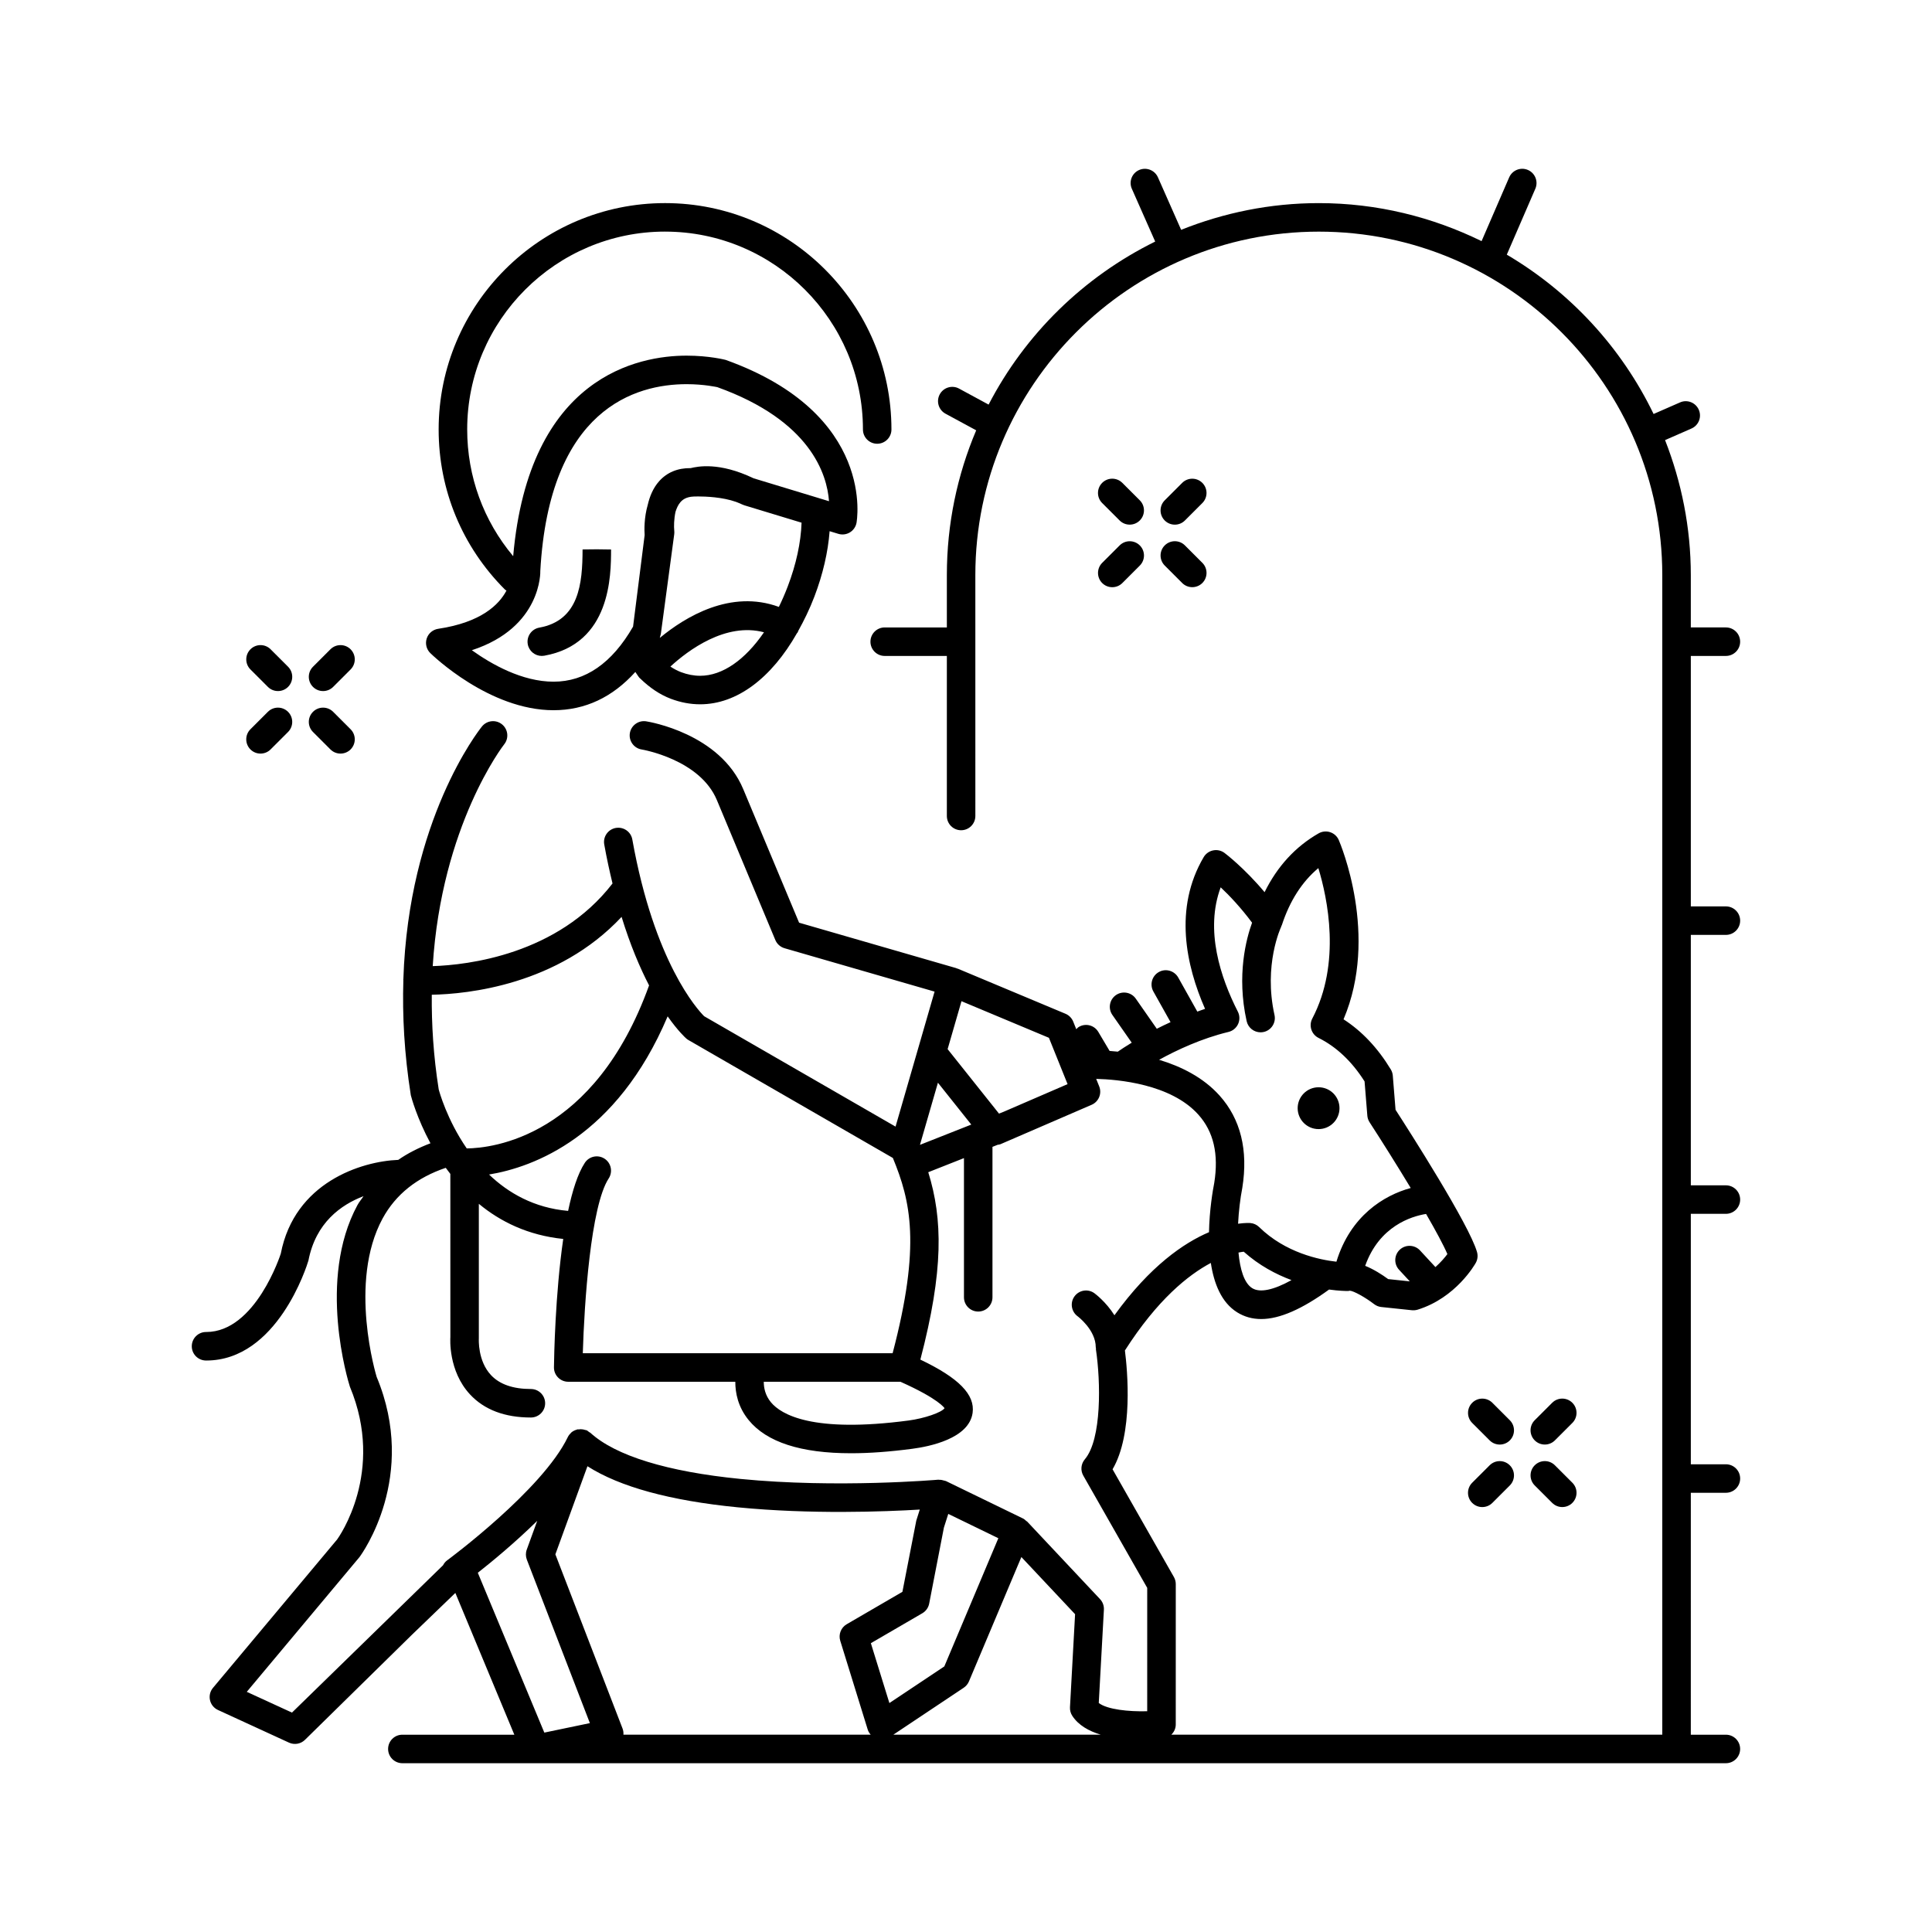<?xml version="1.0" encoding="UTF-8"?>
<!-- Uploaded to: ICON Repo, www.iconrepo.com, Generator: ICON Repo Mixer Tools -->
<svg fill="#000000" width="800px" height="800px" version="1.1" viewBox="144 144 512 512" xmlns="http://www.w3.org/2000/svg">
 <g>
  <path d="m236.91 316.07c-1.48-1.48-3.871-1.473-5.344 0l-4.621 4.621c-1.477 1.477-1.477 3.871 0 5.344 0.738 0.738 1.703 1.105 2.672 1.105s1.934-0.367 2.672-1.105l4.621-4.621c1.477-1.477 1.477-3.871 0-5.344z"/>
  <path d="m214.99 332.64-4.625 4.621c-1.477 1.473-1.477 3.867 0 5.344 0.738 0.738 1.703 1.105 2.672 1.105 0.965 0 1.934-0.367 2.672-1.105l4.625-4.621c1.477-1.473 1.477-3.867 0-5.344-1.473-1.473-3.863-1.48-5.344 0z"/>
  <path d="m220.34 320.69-4.625-4.621c-1.48-1.48-3.871-1.473-5.344 0-1.477 1.477-1.477 3.871 0 5.344l4.625 4.621c0.738 0.738 1.703 1.105 2.672 1.105s1.934-0.367 2.672-1.105c1.473-1.477 1.473-3.867 0-5.344z"/>
  <path d="m232.29 332.64c-1.473-1.473-3.863-1.48-5.344 0-1.477 1.473-1.477 3.867 0 5.344l4.621 4.621c0.738 0.738 1.703 1.105 2.672 1.105 0.965 0 1.934-0.367 2.672-1.105 1.477-1.473 1.477-3.867 0-5.344z"/>
  <path d="m455.34 283.04c0.969 0 1.934-0.367 2.672-1.105l4.621-4.621c1.477-1.477 1.477-3.871 0-5.344-1.477-1.477-3.867-1.477-5.344 0l-4.621 4.621c-1.477 1.477-1.477 3.871 0 5.344 0.738 0.734 1.707 1.105 2.672 1.105z"/>
  <path d="m436.09 298.51c0.738 0.738 1.703 1.105 2.672 1.105 0.965 0 1.934-0.367 2.672-1.105l4.625-4.625c1.477-1.473 1.477-3.867 0-5.344-1.477-1.473-3.867-1.477-5.344 0l-4.625 4.621c-1.473 1.477-1.473 3.871 0 5.348z"/>
  <path d="m440.71 281.93c0.738 0.738 1.707 1.105 2.672 1.105 0.969 0 1.934-0.367 2.672-1.105 1.477-1.477 1.477-3.871 0-5.344l-4.625-4.621c-1.477-1.477-3.867-1.477-5.344 0-1.477 1.477-1.477 3.871 0 5.344z"/>
  <path d="m452.67 293.88 4.621 4.621c0.738 0.738 1.703 1.105 2.672 1.105 0.965 0 1.934-0.367 2.672-1.105 1.477-1.473 1.477-3.867 0-5.344l-4.621-4.621c-1.473-1.473-3.863-1.477-5.344 0-1.477 1.477-1.477 3.867 0 5.344z"/>
  <path d="m553.39 526.82c0.965 0 1.934-0.367 2.672-1.105l4.625-4.621c1.477-1.473 1.477-3.867 0-5.344-1.473-1.473-3.863-1.477-5.344 0l-4.625 4.621c-1.477 1.473-1.477 3.867 0 5.344 0.738 0.738 1.703 1.105 2.672 1.105z"/>
  <path d="m538.77 532.32-4.625 4.621c-1.477 1.473-1.477 3.867 0 5.344 0.738 0.738 1.703 1.105 2.672 1.105 0.965 0 1.934-0.367 2.672-1.105l4.625-4.621c1.477-1.473 1.477-3.867 0-5.344-1.473-1.477-3.863-1.48-5.344 0z"/>
  <path d="m544.12 520.38-4.625-4.625c-1.477-1.477-3.867-1.477-5.344 0-1.477 1.477-1.477 3.871 0 5.344l4.625 4.621c0.738 0.738 1.707 1.105 2.672 1.105 0.969 0 1.934-0.367 2.672-1.105 1.473-1.473 1.473-3.867 0-5.34z"/>
  <path d="m550.72 537.66 4.625 4.621c0.738 0.738 1.707 1.105 2.672 1.105 0.969 0 1.934-0.367 2.672-1.105 1.477-1.477 1.477-3.871 0-5.344l-4.625-4.621c-1.477-1.477-3.867-1.477-5.344 0-1.477 1.477-1.477 3.871 0 5.344z"/>
  <path d="m283.86 314.72c0.328 1.828 1.918 3.109 3.715 3.109 0.223 0 0.449-0.02 0.676-0.059 17.652-3.176 17.676-21.32 17.688-28.148l-3.777-0.051-3.777 0.039c-0.016 9.027-0.91 18.82-11.469 20.719-2.055 0.371-3.422 2.336-3.055 4.391z"/>
  <path d="m320.25 205.38c28.914 0 52.438 23.523 52.438 52.441 0 2.086 1.691 3.777 3.777 3.777 2.086 0 3.777-1.691 3.777-3.777 0-33.082-26.914-59.996-59.996-59.996-33.082 0-60 26.914-60 59.996 0 16.027 6.242 31.094 17.574 42.422 0.117 0.117 0.27 0.168 0.398 0.266-1.973 3.746-6.707 8.434-18.098 10.133-1.418 0.211-2.598 1.207-3.039 2.57-0.438 1.363-0.074 2.859 0.949 3.863 0.633 0.617 15.652 15.141 32.66 15.141 8.383 0 15.629-3.434 21.684-10.141 0.09 0.16 0.203 0.309 0.305 0.465 0.051 0.105 0.141 0.184 0.199 0.285 0.18 0.258 0.34 0.531 0.547 0.773 0.055 0.051 0.105 0.094 0.16 0.145 0.008 0.008 0.012 0.016 0.016 0.023 0.008 0.004 0.016 0.008 0.023 0.012 2.609 2.535 5.277 4.312 8.156 5.41 2.555 0.969 5.168 1.461 7.766 1.461 9.734 0 18.891-6.941 25.664-18.855 0.066-0.098 0.164-0.156 0.219-0.262 0.051-0.094 0.051-0.199 0.094-0.297 1.559-2.809 3.027-5.793 4.297-9.125 2.254-5.918 3.617-11.816 4.035-17.336l2.316 0.703c1.02 0.309 2.117 0.176 3.035-0.371 0.91-0.547 1.555-1.453 1.766-2.496 0.062-0.289 5.359-28.879-34.66-43.23-0.176-0.043-4.375-1.129-10.375-1.129-12.625 0-41.754 5.359-45.941 53.148-7.879-9.41-12.188-21.16-12.188-33.582-0.004-28.914 23.527-52.438 52.441-52.438zm9.297 117.71c-1.676 0-3.387-0.328-5.074-0.969-0.961-0.367-1.898-0.867-2.812-1.473 4.656-4.285 14.645-11.785 24.805-9.086-4.984 7.266-10.969 11.527-16.918 11.527zm26.875-40.574c-0.176 5.246-1.426 11.031-3.664 16.902-0.727 1.906-1.516 3.707-2.348 5.418-12.766-4.688-24.781 2.613-31.551 8.215 0.051-0.176 0.062-0.352 0.125-0.527 0.082-0.238 0.137-0.48 0.172-0.73 0-0.004 0.004-0.012 0.004-0.016v-0.016c0-0.004 0.004-0.008 0.004-0.012l0.02-0.164 3.492-25.996c0.043-0.309 0.043-0.621 0.012-0.93-0.125-1.113-0.078-3.16 0.332-5.035 0.297-0.938 0.684-1.832 1.277-2.519 0.523-0.605 1.457-1.426 3.508-1.52h0.004 0.016c0.043-0.004 0.48-0.023 1.188-0.023 1.945 0 6.449 0.156 10.082 1.453 0.523 0.219 1.02 0.391 1.574 0.664 0.184 0.09 0.367 0.164 0.562 0.223zm-30.484-36.707c4.719 0 8.082 0.789 8.156 0.789 24.738 8.887 29.078 23.129 29.605 30.227l-2.406-0.73-0.973-0.297-16.605-5.043c-0.008-0.004-0.02-0.008-0.027-0.012-9.102-4.356-14.824-3.129-16.648-2.688-3.453-0.039-6.281 1.141-8.359 3.469-1.621 1.816-2.512 4.074-3.016 6.246-1 3.445-0.918 6.758-0.828 8.039l-3.066 24.25c-5.574 9.684-12.656 14.594-21.07 14.594-8.324 0-16.449-4.613-21.656-8.34 18.629-6.062 18.156-20.98 18.141-20.98 2.391-43.09 25.305-49.523 38.754-49.523z"/>
  <path d="m498.98 437.68c0 3.062-2.481 5.543-5.543 5.543-3.059 0-5.543-2.481-5.543-5.543s2.484-5.543 5.543-5.543c3.062 0 5.543 2.481 5.543 5.543"/>
  <path d="m601.38 317.83c2.086 0 3.777-1.691 3.777-3.777 0-2.086-1.691-3.777-3.777-3.777h-9.297v-13.863c0-12.633-2.477-24.676-6.824-35.785l6.992-3.062c1.914-0.836 2.785-3.066 1.945-4.977-0.836-1.918-3.078-2.793-4.973-1.945l-7.004 3.066c-8.523-17.633-22.105-32.332-38.902-42.223l7.566-17.477c0.828-1.914-0.055-4.141-1.969-4.969-1.914-0.828-4.137 0.051-4.969 1.969l-7.312 16.891c-13.051-6.387-27.652-10.074-43.133-10.074-12.895 0-25.184 2.559-36.484 7.078l-6.156-13.922c-0.848-1.91-3.086-2.762-4.984-1.93-1.91 0.844-2.769 3.074-1.922 4.984l6.184 13.977c-18.93 9.328-34.445 24.492-44.148 43.207l-7.828-4.242c-1.84-1-4.129-0.309-5.121 1.523-0.992 1.836-0.316 4.129 1.52 5.125l8.141 4.41c-5.004 11.801-7.777 24.77-7.777 38.375v13.863h-16.473c-2.086 0-3.777 1.691-3.777 3.777 0 2.086 1.691 3.777 3.777 3.777h16.473v42.414c0 2.086 1.691 3.777 3.777 3.777s3.777-1.691 3.777-3.777l-0.004-63.836c0-50.191 40.836-91.023 91.023-91.023s91.023 40.832 91.023 91.023v307.3h-130.11c0.711-0.691 1.176-1.629 1.176-2.688l0.004-37.223c0-0.656-0.172-1.301-0.496-1.871l-16.254-28.551c5.516-9.398 3.945-26.184 3.273-31.488 8.609-13.465 16.762-20 22.77-23.195 0.816 5.449 2.797 10.48 6.981 13.09 1.898 1.184 4.019 1.777 6.383 1.777 4.902-0.004 10.879-2.664 17.969-7.816 2.715 0.371 4.527 0.383 4.836 0.383h0.004 0.004 0.047c0.289-0.004 0.316-0.004 0.602-0.078 1 0.039 4.121 1.766 6.43 3.551 0.555 0.43 1.227 0.699 1.922 0.773l8.113 0.852c0.512 0.043 1.012 0 1.512-0.148 10.168-3.141 15.203-12.027 15.41-12.402 0.488-0.875 0.605-1.91 0.328-2.875-2.066-7.242-18.016-32.168-21.59-37.695l-0.727-9.047c-0.051-0.586-0.23-1.152-0.535-1.652-3.449-5.688-7.652-10.141-12.52-13.277 9.434-22.168-0.797-46.426-1.258-47.496-0.422-0.988-1.25-1.75-2.273-2.09-1.012-0.34-2.137-0.23-3.074 0.305-6.144 3.519-10.945 8.746-14.32 15.586-5.422-6.461-10.355-10.195-10.613-10.391-0.859-0.645-1.957-0.898-3.012-0.68-1.055 0.211-1.969 0.859-2.516 1.789-7.977 13.555-4.684 28.715 0.367 40.211-0.707 0.223-1.363 0.484-2.051 0.723l-5.059-9.031c-1.023-1.816-3.336-2.477-5.141-1.453-1.82 1.02-2.469 3.32-1.453 5.141l4.559 8.137c-1.285 0.582-2.492 1.172-3.648 1.754l-5.57-7.984c-1.188-1.707-3.547-2.125-5.258-0.938-1.711 1.195-2.137 3.551-0.941 5.262l5.125 7.348c-1.695 1.031-2.941 1.863-3.684 2.379-0.766-0.082-1.488-0.145-2.176-0.191l-2.992-5.039c-1.062-1.797-3.387-2.391-5.176-1.316-0.27 0.16-0.453 0.391-0.664 0.602l-0.812-2.016c-0.375-0.938-1.113-1.684-2.043-2.078l-28.539-11.949c-0.07-0.031-0.145-0.02-0.215-0.043-0.07-0.023-0.125-0.082-0.195-0.102l-41.652-12.043-14.809-35.41c-6.16-14.727-24.93-17.836-25.727-17.957-2.023-0.32-3.981 1.078-4.316 3.141-0.324 2.055 1.078 3.992 3.133 4.324 0.152 0.023 15.418 2.606 19.93 13.406l15.492 37.086c0.441 1.055 1.34 1.855 2.441 2.176l39.762 11.496-10.344 35.777-50.727-29.258c-1.723-1.723-13.199-14.219-19.031-46.836-0.363-2.055-2.32-3.41-4.383-3.055-2.055 0.367-3.426 2.328-3.055 4.383 0.66 3.703 1.41 7.098 2.191 10.332-14.57 18.891-38.445 21.609-47.648 21.906 2.328-37.355 18.727-58.512 18.938-58.777 1.301-1.625 1.043-4.004-0.586-5.309-1.629-1.309-3.996-1.047-5.305 0.574-0.957 1.191-19.453 24.77-20.828 66.941-0.004 0.035-0.027 0.062-0.027 0.102-0.004 0.07 0.027 0.129 0.027 0.195-0.285 9.289 0.227 19.441 1.977 30.492 0.145 0.566 1.621 6.066 5.203 12.727-3.113 1.184-5.984 2.621-8.531 4.398-9.766 0.375-27.484 5.945-31.133 24.848-0.059 0.207-6.695 20.766-19.75 20.766-0.02 0-0.039-0.004-0.059 0-2.082 0-3.769 1.684-3.777 3.766-0.012 2.09 1.676 3.785 3.766 3.793h0.078c18.789-0.004 26.648-25.051 27.07-26.504 1.941-10.027 8.633-14.777 14.598-17.051-0.52 0.805-1.145 1.504-1.609 2.363-10.711 19.758-2.481 46.66-2.008 48.121 9.43 22.621-2.977 39.938-3.371 40.484l-32.91 39.336c-0.758 0.902-1.047 2.109-0.789 3.258 0.254 1.148 1.039 2.109 2.106 2.602l18.832 8.656c1.422 0.652 3.106 0.363 4.227-0.738l28.328-27.828 11.527-11.105 15.633 37.57h-29.676c-2.086 0-3.777 1.691-3.777 3.777 0 2.086 1.691 3.777 3.777 3.777h350.75c2.086 0 3.777-1.691 3.777-3.777 0-2.086-1.691-3.777-3.777-3.777h-9.297l0.004-64.113h9.297c2.086 0 3.777-1.691 3.777-3.777 0-2.086-1.691-3.777-3.777-3.777h-9.297v-66.371h9.297c2.086 0 3.777-1.691 3.777-3.777 0-2.086-1.691-3.777-3.777-3.777h-9.297v-66.367h9.297c2.086 0 3.777-1.691 3.777-3.777 0-2.086-1.691-3.777-3.777-3.777h-9.297v-66.371zm-211.14 251.15 3.902-20.145 1.16-3.637 13.27 6.445-14.316 33.973-14.559 9.711-4.91-15.867 13.645-7.934c0.938-0.551 1.598-1.477 1.809-2.547zm9.152 22.289c0.613-0.41 1.098-0.992 1.387-1.676l13.895-32.965 14.234 15.148-1.352 24.66c-0.043 0.797 0.168 1.59 0.602 2.258 1.633 2.527 4.426 4.066 7.539 5.012l-54.953 0.004zm76.461-105.89c-2.156-1.344-3.231-5.012-3.641-9.438 0.539-0.105 1.02-0.188 1.391-0.227 4.074 3.641 8.531 5.988 12.656 7.527-4.688 2.606-8.352 3.422-10.406 2.137zm29.934-5.922c3.719-10.488 12.184-13.113 16.137-13.754 2.539 4.394 4.621 8.238 5.648 10.641-0.672 0.91-1.758 2.18-3.168 3.445l-4.086-4.418c-1.418-1.531-3.816-1.617-5.34-0.211-1.535 1.418-1.629 3.809-0.211 5.34l2.844 3.074-5.731-0.602c-1.648-1.215-3.848-2.609-6.094-3.516zm-36.227-61.984c1.125-0.27 2.062-1.043 2.547-2.094 0.48-1.051 0.457-2.266-0.07-3.293-4.59-9.012-8.766-21.605-4.543-32.934 2.269 2.125 5.332 5.348 8.32 9.371-1.52 4.172-4.156 13.895-1.438 26.094 0.395 1.762 1.953 2.957 3.684 2.957 0.277 0 0.551-0.031 0.828-0.09 2.035-0.453 3.32-2.473 2.867-4.508-2.957-13.246 1.668-23.164 1.758-23.348 0.027-0.059 0.023-0.125 0.047-0.184 0.043-0.102 0.109-0.188 0.145-0.293 2.102-6.422 5.348-11.48 9.672-15.094 2.422 7.949 6.09 25.164-1.605 39.867-0.473 0.898-0.562 1.949-0.25 2.918 0.316 0.965 1 1.766 1.91 2.215 4.742 2.367 8.848 6.242 12.191 11.527l0.734 9.086c0.055 0.625 0.254 1.227 0.602 1.75 3.156 4.863 7.184 11.266 10.895 17.41-7.144 1.945-15.988 7.398-19.691 19.531-4.484-0.504-13.492-2.344-20.484-9.184-0.625-0.613-1.441-0.988-2.312-1.062-0.191-0.016-1.375-0.078-3.266 0.184 0.176-3.32 0.562-6.644 1.121-9.504 1.594-10-0.438-18.234-6.031-24.469-4.348-4.844-10.262-7.742-16.02-9.473 4.695-2.586 11.219-5.648 18.391-7.383zm-42.641 13.832-16.969 7.336-1.203 0.477-13.617-17.09 3.672-12.703 23.172 9.699zm-39.121 16.09 4.762-16.465 8.84 11.094zm-41.391 62.785h36.219c10.238 4.57 11.66 6.977 11.688 7.004-0.773 1.137-5.352 2.711-9.504 3.262-25.457 3.371-33.797-1.57-36.496-4.82-1.543-1.855-1.91-3.883-1.906-5.445zm-20.547-90.973c0.176 0.156 0.375 0.297 0.582 0.414l54.176 31.25c4.707 11.414 7.469 23.09-0.066 51.75h-82.105c0.391-13.219 2.09-39.039 6.863-46.324 1.141-1.746 0.656-4.086-1.094-5.231-1.758-1.145-4.09-0.656-5.234 1.094-1.871 2.856-3.312 7.43-4.426 12.738-9.035-0.793-15.852-4.754-20.957-9.637 11.801-1.945 33.812-9.996 47.332-41.918 2.742 3.894 4.715 5.676 4.93 5.863zm-17.133-32.223c2.324 7.539 4.871 13.496 7.285 18.156-14.504 40.266-41.633 43.145-48.32 43.203-5.285-7.668-7.305-15.176-7.426-15.625-1.422-8.988-1.906-17.32-1.84-25.102 9.449-0.176 33.395-2.562 50.301-20.633zm-87.352 210.87-11.977-5.5 29.871-35.711c0.641-0.859 15.543-21.375 4.547-47.754-0.078-0.25-7.621-25.039 1.57-41.965 3.496-6.441 9.184-10.895 16.742-13.438 0.383 0.539 0.805 1.074 1.215 1.613l0.008 43.262c-0.023 0.363-0.586 8.934 5.199 15.164 3.777 4.07 9.211 6.129 16.141 6.129 2.086 0 3.777-1.691 3.777-3.777 0-2.086-1.691-3.777-3.777-3.777-4.719 0-8.277-1.234-10.562-3.672-3.551-3.777-3.242-9.473-3.234-9.785v-35.621c5.699 4.723 13.047 8.355 22.367 9.309-2.129 14.641-2.426 31.254-2.461 34.023-0.012 1.012 0.379 1.984 1.094 2.699 0.707 0.723 1.676 1.125 2.688 1.125h44.277c-0.008 2.906 0.691 6.66 3.527 10.141 4.766 5.863 13.863 8.809 27.145 8.805 4.859 0 10.289-0.395 16.266-1.188 4.473-0.586 14.977-2.68 15.949-9.488 0.688-4.856-3.648-9.277-13.844-14.141 6.199-23.68 5.93-37.262 2.094-49.66l9.461-3.738v36.887c0 2.086 1.691 3.777 3.777 3.777 2.086 0 3.777-1.691 3.777-3.777v-39.871l1.371-0.543c0.246-0.051 0.496-0.051 0.734-0.152l24.176-10.453c1.879-0.812 2.769-2.981 2.004-4.879l-0.797-1.984c5.707 0.141 19.77 1.316 27.078 9.477 4.051 4.523 5.418 10.48 4.207 18.086-0.379 1.922-1.281 7.16-1.391 13.066-6.644 2.832-15.617 8.945-25.059 22.016-2.238-3.566-5.133-5.715-5.332-5.859-1.684-1.211-4.023-0.836-5.254 0.848-1.227 1.68-0.852 4.039 0.82 5.273 0.051 0.035 4.816 3.606 4.816 8.227 0 0.09 0.047 0.168 0.051 0.258 0.008 0.102-0.023 0.203-0.008 0.305 1.266 8.434 1.586 23.797-2.945 29.125-1.027 1.211-1.191 2.938-0.402 4.316l16.941 29.754-0.004 32.691c-4.922 0.133-10.586-0.457-12.836-2.184l1.359-24.734c0.055-1.031-0.316-2.043-1.02-2.793l-19.32-20.562c-0.066-0.07-0.164-0.086-0.234-0.148-0.266-0.246-0.527-0.496-0.871-0.664l-20.418-9.918c-0.039-0.02-0.078-0.012-0.117-0.031-0.113-0.051-0.234-0.051-0.352-0.09-0.438-0.145-0.871-0.227-1.312-0.211-0.07 0.004-0.133-0.039-0.203-0.031-0.262 0.023-27.004 2.32-52.473-0.199-19.359-1.91-33.121-6.144-39.793-12.246-0.094-0.086-0.227-0.102-0.328-0.18-0.195-0.145-0.352-0.328-0.582-0.438-0.141-0.066-0.289-0.062-0.434-0.109-0.191-0.066-0.371-0.113-0.57-0.148-0.414-0.074-0.812-0.07-1.215-0.004-0.109 0.016-0.215-0.027-0.32-0.004-0.047 0.012-0.078 0.055-0.125 0.066-0.547 0.156-1.059 0.402-1.488 0.785-0.023 0.02-0.035 0.051-0.055 0.074-0.332 0.312-0.625 0.672-0.836 1.109-6.746 14.031-31.742 32.504-32 32.688-0.477 0.352-0.816 0.801-1.074 1.293zm62.242-40.535 16.707 43.324-12.074 2.512-17.625-42.355c3.754-2.949 9.812-7.945 15.746-13.762l-2.777 7.629c-0.312 0.855-0.301 1.797 0.023 2.652zm25.363 44.754-17.801-46.156 8.5-23.352c8.555 5.465 21.902 9.121 39.805 10.887 19.344 1.902 38.926 1.156 48.266 0.598l-0.922 2.914-3.68 18.887-14.762 8.586c-1.52 0.887-2.231 2.703-1.711 4.383l7.293 23.574c0.156 0.5 0.445 0.93 0.777 1.316h-65.531c0.043-0.551-0.031-1.109-0.234-1.637z"/>
 </g>
</svg>